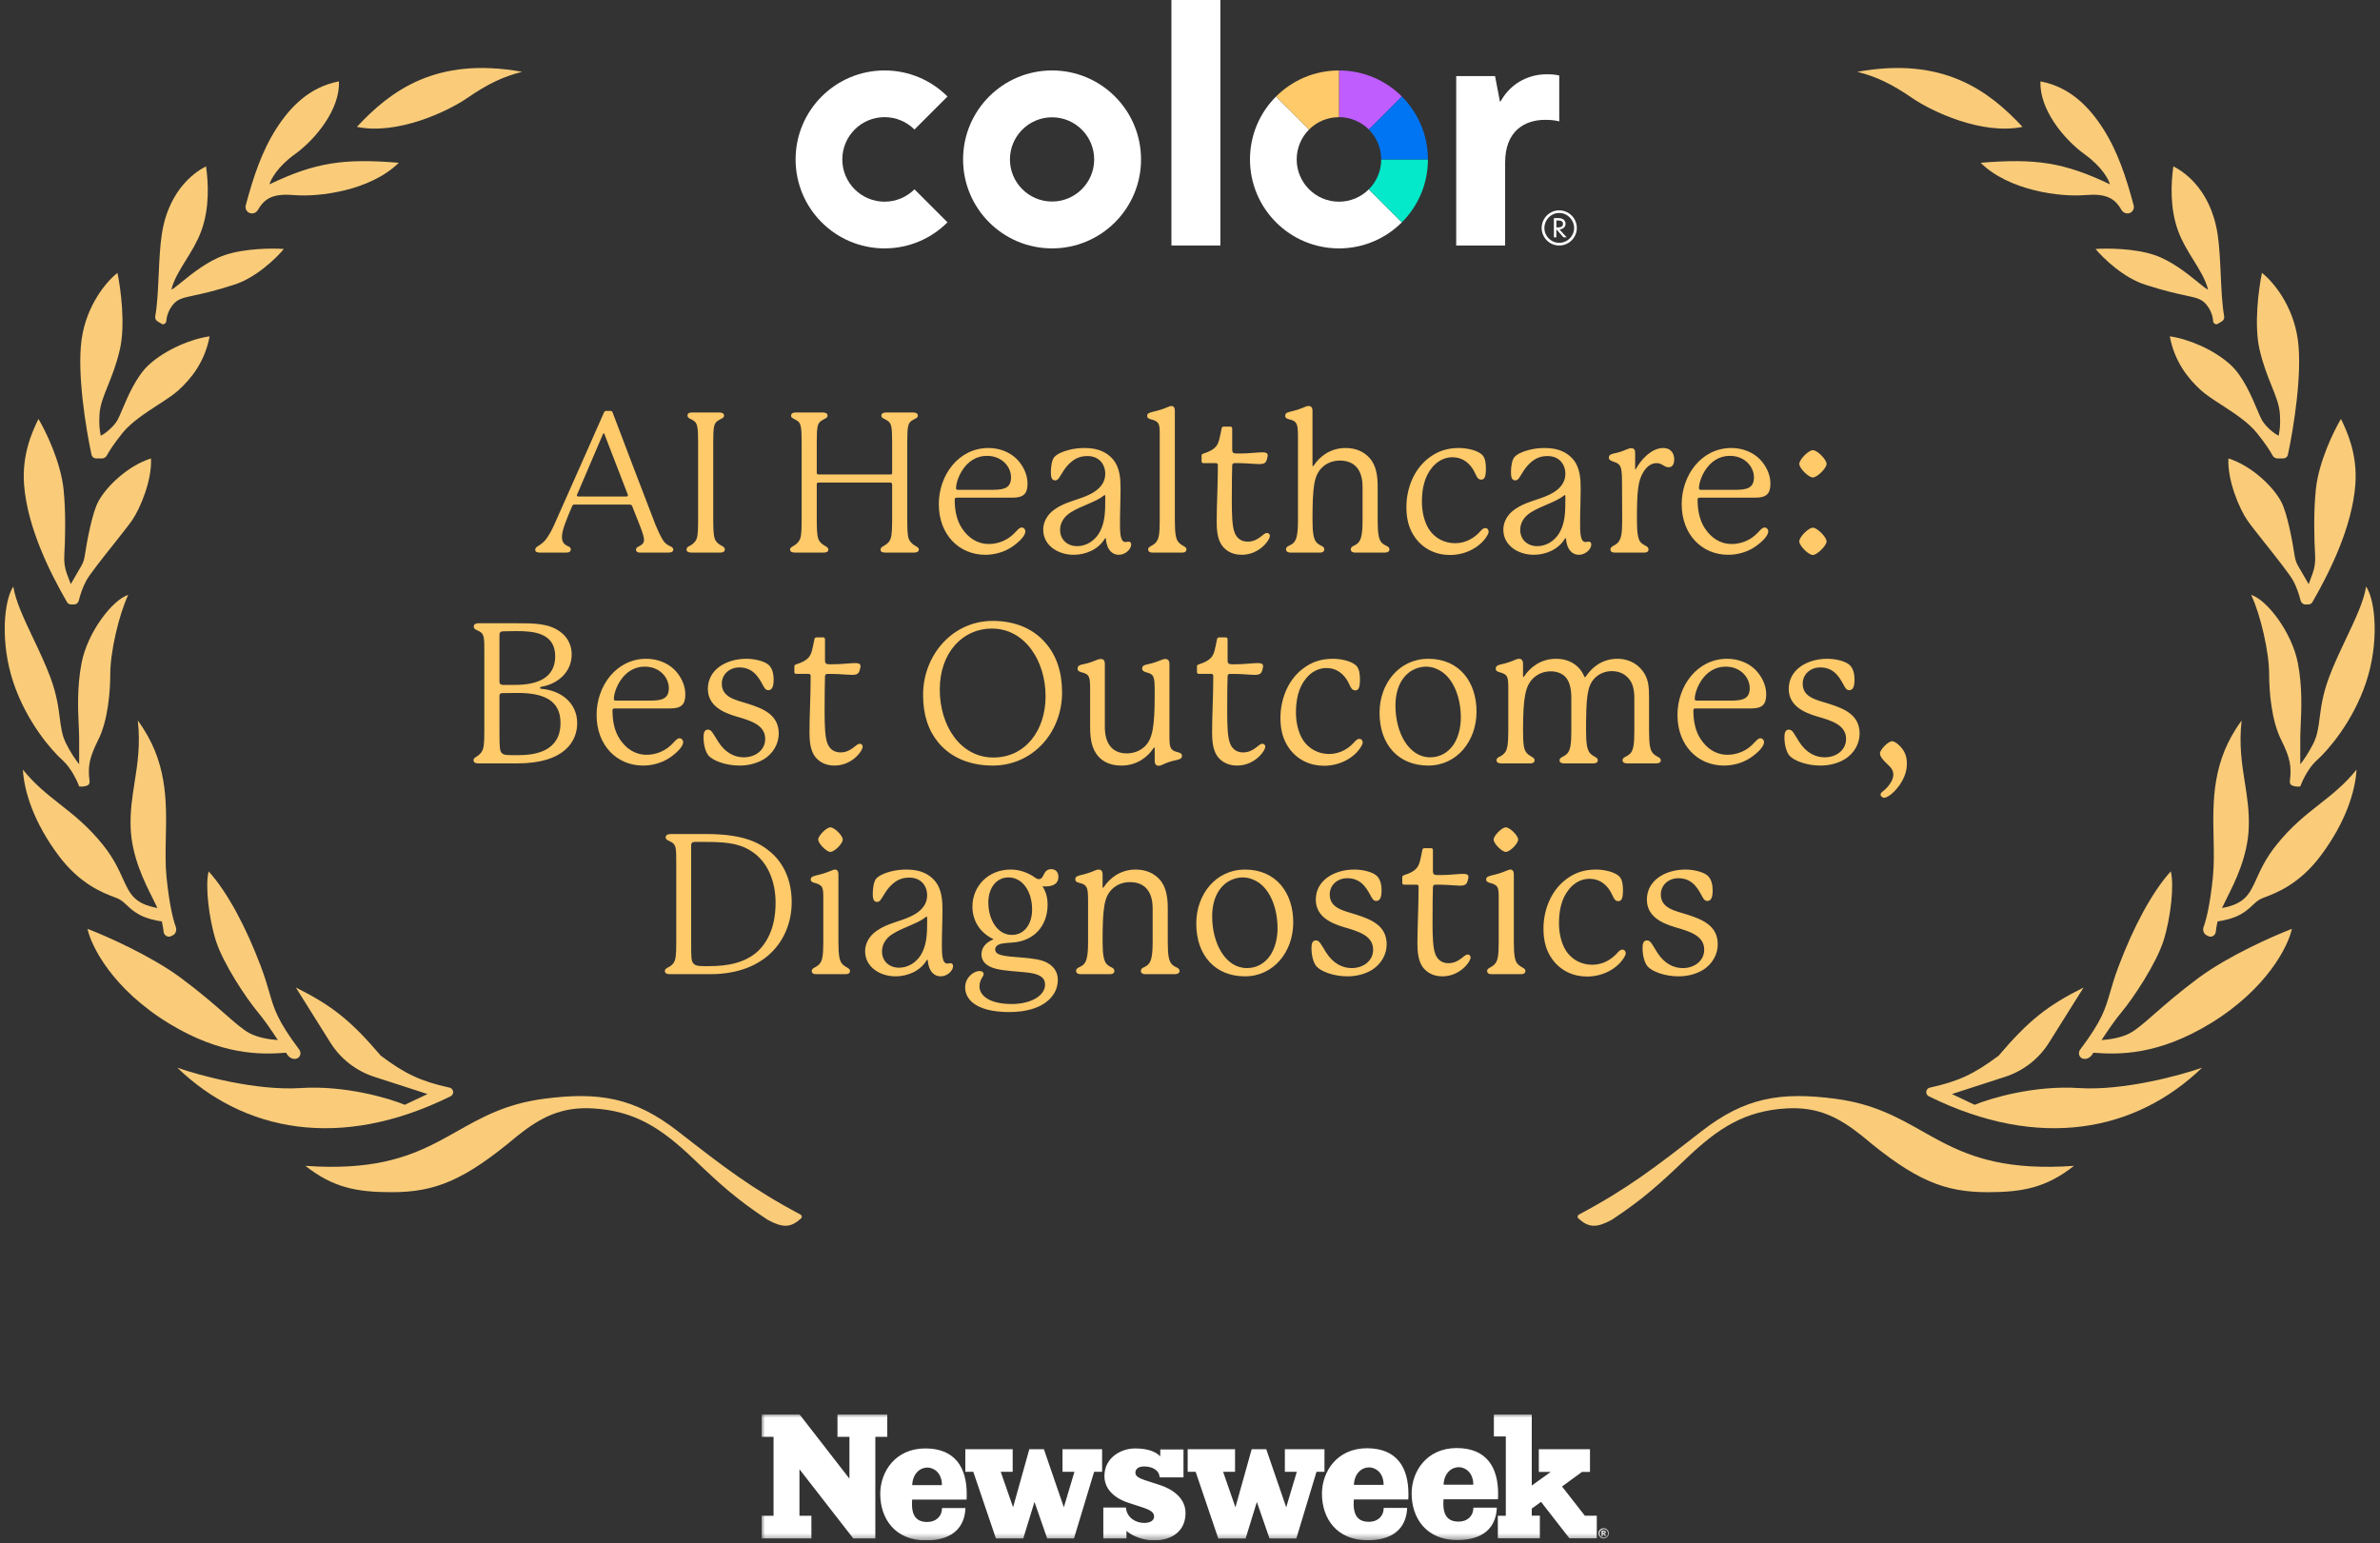 <svg width="350" height="227" viewBox="0 0 350 227" fill="none" xmlns="http://www.w3.org/2000/svg">
<rect x="0" y="0" width="350" height="227" fill="#333333" stroke="none"/>
<path d="M297.43 18.66C292.501 13.378 285.811 8.273 273.136 10.562C275.952 11.266 278.243 12.379 281.234 14.435C284.051 16.371 291.445 19.892 297.43 18.66Z" fill="#FACC79"/>
<path d="M306.585 22.709C303.416 20.42 299.895 16.019 300.071 11.97C304.38 12.783 307.204 15.701 309.226 18.836C311.442 22.271 312.688 26.134 313.774 30.207C313.894 30.655 313.669 31.121 313.246 31.309C312.774 31.519 312.228 31.306 311.971 30.858C310.957 29.095 309.663 28.438 306.585 28.695C303.064 28.988 295.485 28.089 291.269 23.941C299.358 23.274 303.55 23.883 310.282 27.11C310.106 26.406 309.12 24.54 306.585 22.709Z" fill="#FACC79"/>
<path d="M326.125 47.639L326.747 47.265C327.007 47.109 327.137 46.806 327.083 46.508C326.78 44.837 326.68 42.648 326.579 40.422C326.484 38.352 326.388 36.251 326.126 34.504C325.07 27.462 320.669 24.998 319.612 24.47C319.26 26.934 319.084 30.631 320.317 33.976C320.9 35.559 321.759 36.945 322.577 38.265C323.488 39.733 324.347 41.119 324.718 42.603C324.444 42.493 323.93 42.075 323.241 41.515C321.719 40.278 319.34 38.346 316.796 37.497C313.838 36.511 309.812 36.5 308.169 36.617C309.284 37.967 312.324 40.913 315.563 41.898C318.322 42.793 320.133 43.182 321.398 43.455C323.121 43.825 323.831 43.978 324.542 44.891C325.192 45.727 325.425 46.585 325.462 47.245C325.485 47.553 325.86 47.798 326.125 47.639Z" fill="#FACC79"/>
<path d="M337.922 49.997C338.593 54.962 337.292 62.986 336.457 66.879C336.388 67.201 336.103 67.425 335.774 67.425H334.908C334.605 67.425 334.33 67.234 334.188 66.966C333.867 66.366 333.182 65.286 331.936 63.728C330.64 62.109 328.55 60.754 326.68 59.542C325.501 58.779 324.41 58.072 323.662 57.391C321.725 55.63 319.788 53.166 319.084 49.468C321.725 49.821 325.598 51.405 328.063 53.694C329.888 55.389 331.134 58.339 331.944 60.256C332.227 60.928 332.457 61.472 332.64 61.792C333.203 62.778 334.518 63.846 335.105 64.081C335.105 64.009 335.123 63.91 335.15 63.771C335.232 63.336 335.387 62.508 335.281 60.912C335.19 59.552 334.68 58.286 334.061 56.753C333.479 55.308 332.8 53.626 332.288 51.405C331.443 47.743 332.171 42.368 332.64 40.138C334.107 41.253 337.217 44.786 337.922 49.997Z" fill="#FACC79"/>
<path d="M344.259 61.616C345.081 63.318 346.724 66.721 346.372 71.299C345.884 77.636 342.513 84.307 340.061 88.555C339.935 88.771 339.704 88.903 339.454 88.903H339.037C338.697 88.903 338.406 88.66 338.324 88.33C338.131 87.545 337.762 86.362 337.217 85.382C336.687 84.428 334.815 82.068 333.141 79.958C332.036 78.564 331.017 77.28 330.527 76.58C329.295 74.82 327.535 70.594 327.711 67.425C331.056 68.482 334.225 71.475 335.457 73.763C336.34 75.404 337.101 79.428 337.461 81.809C337.536 82.309 337.7 82.791 337.953 83.229L339.506 85.911L340.075 84.392C340.396 83.538 340.513 82.623 340.459 81.712C340.316 79.331 340.221 75.306 340.562 72.003C340.985 67.918 343.203 63.376 344.259 61.616Z" fill="#FACC79"/>
<path d="M340.738 111.79C339.471 112.917 338.567 114.841 338.274 115.663C338.04 115.71 337.532 115.727 337.05 115.519C336.814 115.417 336.713 115.152 336.745 114.897C337.017 112.699 336.784 111.452 335.457 108.797C334.048 105.98 333.696 101.761 333.696 99.114C333.696 95.945 332.464 90.488 331.056 87.495C333.344 88.199 337.041 92.953 337.922 97.53C338.594 101.027 338.445 104.318 338.336 106.697C338.303 107.432 338.274 108.081 338.274 108.621V112.414C338.791 111.762 339.52 110.705 340.21 109.325C340.791 108.162 340.942 107 341.123 105.597C341.327 104.026 341.569 102.154 342.499 99.642C343.197 97.758 344.116 95.819 345.004 93.944L345.004 93.944L345.005 93.943L345.005 93.943C346.357 91.089 347.638 88.388 347.956 86.263C349.365 88.375 349.893 94.537 347.956 100.347C346.02 106.156 342.323 110.381 340.738 111.79Z" fill="#FACC79"/>
<path d="M325.849 137.061C325.902 136.604 325.986 136.073 326.113 135.519C326.938 135.411 328.375 135.109 329.471 134.5C330.317 134.03 330.812 133.56 331.25 133.143C331.633 132.78 331.972 132.458 332.464 132.212C332.632 132.128 332.875 132.035 333.18 131.919C334.797 131.302 338.156 130.021 341.266 125.874C344.963 120.944 346.372 116.367 346.548 113.198C344.773 115.396 342.958 116.822 341.082 118.296C339.051 119.892 336.949 121.543 334.753 124.289C333.215 126.212 332.47 127.854 331.856 129.208C330.828 131.476 330.166 132.934 326.763 133.545C326.942 133.148 327.179 132.678 327.447 132.145C328.672 129.714 330.565 125.955 330.704 121.649C330.781 119.257 330.452 117.17 330.118 115.047C329.689 112.324 329.252 109.541 329.647 105.98C325.284 111.883 325.411 117.786 325.528 123.212C325.571 125.23 325.613 127.182 325.422 129.043C325.017 132.988 324.467 135.232 324.059 136.335C323.9 136.765 324.058 137.339 324.468 137.544L324.755 137.688C325.223 137.922 325.79 137.581 325.849 137.061Z" fill="#FACC79"/>
<path d="M309.05 152.968C310.037 151.47 311.135 149.885 311.934 148.936C313.713 146.824 317.092 141.718 318.16 138.373C319.227 135.028 319.761 130.099 319.227 128.162C316.381 131.331 313.713 136.437 311.578 142.07C310.974 143.665 310.626 144.865 310.321 145.917C309.59 148.442 309.104 150.118 305.911 154.365C305.585 154.798 305.713 155.468 306.216 155.668C306.793 155.898 307.379 155.573 307.71 155.048C307.755 154.976 307.802 154.903 307.849 154.828C311.606 155.141 317.41 155.194 325.07 150.521C333.379 145.45 336.513 139.136 337.041 136.613C334.283 137.669 327.675 140.591 323.309 143.831C320.492 145.921 318.425 147.73 316.818 149.136C315.313 150.454 314.211 151.418 313.275 151.929C311.967 152.642 310.149 152.904 309.05 152.968Z" fill="#FACC79"/>
<path d="M323.838 157.034C314.11 166.415 299.925 169.282 283.652 161.238C283.297 161.063 283.167 160.62 283.37 160.281C283.467 160.119 283.628 160.005 283.812 159.964C288.041 159.027 290.295 157.971 293.909 155.274C298.319 150.094 301.064 147.918 306.409 145.239L301.328 153.344C299.834 155.728 297.547 157.509 294.87 158.375L287.043 160.908L290.388 162.492C292.794 161.494 299.226 159.605 305.705 160.027C312.183 160.45 320.493 158.208 323.838 157.034Z" fill="#FACC79"/>
<path d="M232.187 178.64C239.417 174.791 243.455 171.649 250.031 166.534L250.249 166.365C256.587 161.436 261.849 160.534 269.967 161.612C275.548 162.352 279.094 164.353 282.672 166.371C283.644 166.919 284.617 167.469 285.635 167.994C290.091 170.298 295.388 172.151 305 171.47C300.938 174.666 297.481 175.344 292.325 175.344C285.987 175.344 281.678 173.671 273.84 167.069C270.373 164.303 267.337 162.758 262.749 163.02C256.587 163.372 252.671 165.908 247.96 170.414C243.911 174.287 241.545 176.414 237.045 179.393C234.794 180.616 233.641 180.595 232.108 179.195C231.933 179.035 231.978 178.752 232.187 178.64Z" fill="#FACC79"/>
<path d="M52.483 18.66C57.413 13.378 64.103 8.273 76.778 10.562C73.961 11.266 71.671 12.379 68.68 14.435C65.863 16.371 58.469 19.892 52.483 18.66Z" fill="#FACC79"/>
<path d="M43.329 22.709C46.498 20.42 50.019 16.019 49.843 11.97C45.534 12.783 42.71 15.701 40.688 18.836C38.472 22.271 37.226 26.134 36.139 30.207C36.02 30.655 36.245 31.121 36.668 31.309C37.14 31.519 37.686 31.306 37.943 30.858C38.956 29.095 40.25 28.438 43.329 28.695C46.85 28.988 54.429 28.089 58.645 23.941C50.555 23.274 46.364 23.883 39.632 27.11C39.808 26.406 40.794 24.54 43.329 22.709Z" fill="#FACC79"/>
<path d="M23.789 47.639L23.166 47.265C22.906 47.109 22.777 46.806 22.831 46.508C23.134 44.837 23.233 42.648 23.335 40.422C23.43 38.352 23.526 36.25 23.788 34.504C24.844 27.462 29.245 24.998 30.301 24.47C30.653 26.934 30.829 30.631 29.597 33.976C29.014 35.559 28.154 36.945 27.336 38.265C26.426 39.733 25.567 41.119 25.196 42.603C25.47 42.493 25.984 42.075 26.673 41.515C28.195 40.278 30.573 38.346 33.118 37.497C36.076 36.511 40.101 36.5 41.744 36.617C40.63 37.967 37.59 40.913 34.35 41.898C31.592 42.793 29.781 43.182 28.515 43.455C26.793 43.825 26.082 43.978 25.372 44.891C24.728 45.719 24.5 46.592 24.451 47.245C24.429 47.553 24.054 47.798 23.789 47.639Z" fill="#FACC79"/>
<path d="M11.992 49.997C11.321 54.962 12.622 62.986 13.457 66.879C13.525 67.201 13.81 67.425 14.14 67.425H15.006C15.309 67.425 15.583 67.234 15.726 66.966C16.047 66.366 16.732 65.286 17.978 63.728C19.273 62.109 21.364 60.754 23.233 59.542C24.412 58.779 25.503 58.072 26.252 57.391C28.189 55.63 30.125 53.166 30.829 49.468C28.189 49.821 24.316 51.405 21.851 53.694C20.026 55.389 18.779 58.339 17.97 60.256C17.686 60.928 17.456 61.472 17.274 61.792C16.71 62.778 15.396 63.846 14.809 64.081C14.809 64.009 14.79 63.91 14.764 63.771C14.682 63.336 14.527 62.508 14.633 60.912C14.723 59.552 15.234 58.286 15.852 56.753C16.435 55.308 17.113 53.626 17.626 51.405C18.471 47.743 17.743 42.368 17.274 40.138C15.807 41.253 12.696 44.786 11.992 49.997Z" fill="#FACC79"/>
<path d="M5.654 61.616C4.833 63.318 3.19 66.721 3.542 71.299C4.029 77.636 7.401 84.307 9.853 88.555C9.978 88.771 10.21 88.903 10.46 88.903H10.876C11.217 88.903 11.508 88.66 11.589 88.33C11.783 87.545 12.152 86.362 12.696 85.382C13.227 84.428 15.098 82.068 16.772 79.958C17.877 78.564 18.896 77.28 19.386 76.58C20.619 74.82 22.379 70.594 22.203 67.425C18.858 68.482 15.689 71.475 14.457 73.763C13.574 75.404 12.813 79.428 12.453 81.809C12.377 82.309 12.214 82.791 11.96 83.229L10.408 85.911L9.838 84.392C9.518 83.538 9.401 82.623 9.455 81.712C9.597 79.331 9.693 75.306 9.351 72.003C8.929 67.918 6.711 63.376 5.654 61.616Z" fill="#FACC79"/>
<path d="M9.175 111.79C10.443 112.917 11.347 114.841 11.64 115.663C11.874 115.71 12.382 115.727 12.864 115.519C13.1 115.417 13.201 115.152 13.169 114.897C12.897 112.699 13.13 111.452 14.457 108.797C15.865 105.98 16.217 101.761 16.217 99.114C16.217 95.945 17.45 90.488 18.858 87.495C16.569 88.199 12.872 92.953 11.992 97.53C11.32 101.027 11.469 104.318 11.577 106.697C11.611 107.432 11.64 108.081 11.64 108.621V112.414C11.123 111.762 10.393 110.705 9.704 109.325C9.122 108.162 8.972 107 8.79 105.597C8.587 104.026 8.345 102.154 7.415 99.642C6.717 97.758 5.798 95.819 4.91 93.944L4.909 93.943C3.557 91.09 2.276 88.388 1.957 86.263C0.549 88.375 0.021 94.537 1.957 100.347C3.894 106.156 7.591 110.381 9.175 111.79Z" fill="#FACC79"/>
<path d="M24.064 137.061C24.012 136.604 23.928 136.073 23.801 135.519C22.976 135.411 21.538 135.109 20.442 134.5C19.596 134.03 19.102 133.56 18.663 133.143C18.281 132.78 17.942 132.458 17.45 132.212C17.282 132.128 17.039 132.035 16.734 131.919C15.117 131.302 11.757 130.021 8.647 125.874C4.95 120.944 3.542 116.367 3.366 113.198C5.141 115.396 6.956 116.822 8.831 118.296C10.863 119.892 12.964 121.543 15.161 124.289C16.699 126.212 17.444 127.854 18.058 129.209C19.086 131.476 19.748 132.934 23.15 133.545C22.971 133.148 22.735 132.678 22.467 132.145C21.242 129.714 19.349 125.955 19.21 121.649C19.133 119.257 19.462 117.17 19.796 115.047C20.224 112.324 20.662 109.541 20.267 105.98C24.63 111.883 24.503 117.786 24.386 123.212C24.343 125.23 24.301 127.182 24.492 129.043C24.896 132.988 25.446 135.232 25.855 136.335C26.014 136.765 25.855 137.339 25.445 137.544L25.159 137.688C24.691 137.922 24.124 137.581 24.064 137.061Z" fill="#FACC79"/>
<path d="M40.864 152.968C39.876 151.47 38.779 149.885 37.98 148.936C36.201 146.824 32.821 141.718 31.754 138.373C30.687 135.028 30.153 130.099 30.687 128.162C33.533 131.331 36.201 136.437 38.336 142.07C38.94 143.665 39.287 144.865 39.592 145.917C40.324 148.442 40.81 150.118 44.003 154.365C44.328 154.798 44.2 155.468 43.697 155.668C43.121 155.898 42.534 155.573 42.204 155.048C42.175 155.003 42.147 154.958 42.118 154.912L42.065 154.828C38.308 155.141 32.503 155.194 24.844 150.521C16.534 145.45 13.401 139.136 12.872 136.613C15.63 137.669 22.238 140.591 26.604 143.831C29.422 145.921 31.488 147.73 33.095 149.136C34.601 150.454 35.702 151.418 36.639 151.929C37.947 152.642 39.764 152.904 40.864 152.968Z" fill="#FACC79"/>
<path d="M26.076 157.034C35.804 166.415 49.989 169.282 66.262 161.238C66.616 161.063 66.747 160.62 66.543 160.281C66.446 160.119 66.285 160.005 66.101 159.964C61.873 159.027 59.618 157.971 56.004 155.274C51.595 150.094 48.85 147.918 43.505 145.239L48.585 153.344C50.08 155.728 52.366 157.509 55.044 158.375L62.87 160.908L59.525 162.492C57.119 161.494 50.688 159.605 44.209 160.027C37.73 160.45 29.421 158.208 26.076 157.034Z" fill="#FACC79"/>
<path d="M117.726 178.64C110.497 174.791 106.458 171.649 99.882 166.534L99.665 166.365C93.327 161.436 88.064 160.534 79.947 161.612C74.365 162.352 70.82 164.353 67.241 166.371C66.27 166.919 65.296 167.469 64.279 167.994C59.822 170.298 54.526 172.151 44.913 171.47C48.976 174.666 52.432 175.344 57.589 175.344C63.927 175.344 68.236 173.671 76.074 167.069C79.54 164.303 82.576 162.758 87.165 163.02C93.327 163.372 97.243 165.908 101.953 170.414C106.002 174.287 108.368 176.414 112.868 179.393C115.119 180.616 116.272 180.595 117.805 179.195C117.98 179.035 117.936 178.752 117.726 178.64Z" fill="#FACC79"/>
<path d="M196.906 29.663C193.473 29.663 190.69 26.88 190.69 23.447C190.69 21.732 191.386 20.177 192.51 19.05L187.654 14.194C185.285 16.563 183.821 19.833 183.821 23.447C183.821 30.674 189.679 36.533 196.906 36.533C200.52 36.533 203.79 35.068 206.158 32.699L201.303 27.843C200.179 28.967 198.624 29.663 196.906 29.663Z" fill="white"/>
<path d="M209.989 23.447H203.123C203.123 25.162 202.427 26.717 201.303 27.843L206.159 32.699C208.527 30.331 209.992 27.06 209.992 23.447H209.989Z" fill="#03E9CA"/>
<path d="M201.301 19.05L206.157 14.194C203.788 11.825 200.518 10.361 196.905 10.361V17.227C198.62 17.227 200.175 17.923 201.301 19.047V19.05Z" fill="#BF5DFF"/>
<path d="M203.121 23.447H209.988C209.988 19.833 208.523 16.563 206.154 14.194L201.299 19.05C202.423 20.174 203.118 21.729 203.118 23.447H203.121Z" fill="#0075F4"/>
<path d="M196.905 17.23V10.364C193.291 10.364 190.021 11.828 187.653 14.197L192.508 19.053C193.632 17.929 195.187 17.233 196.905 17.233V17.23Z" fill="#FFCA6A"/>
<path d="M154.715 10.361C147.488 10.361 141.629 16.219 141.629 23.447C141.629 30.674 147.488 36.532 154.715 36.532C161.942 36.532 167.8 30.674 167.8 23.447C167.8 16.219 161.942 10.361 154.715 10.361ZM154.715 29.64C151.295 29.64 148.521 26.866 148.521 23.447C148.521 20.027 151.295 17.253 154.715 17.253C158.134 17.253 160.908 20.027 160.908 23.447C160.908 26.866 158.134 29.64 154.715 29.64Z" fill="white"/>
<path d="M172.269 0H179.465V36.108H172.269V0Z" fill="white"/>
<path d="M214.148 11.195H219.86L220.578 14.927H220.669C222.333 11.914 225.211 10.925 227.414 10.925C228.177 10.925 228.763 10.97 229.301 11.105V17.851C228.628 17.671 227.907 17.626 227.234 17.626C224.22 17.626 221.342 19.245 221.342 23.921V36.108H214.148V11.195Z" fill="white"/>
<path d="M139.337 32.699L134.482 27.843C133.358 28.967 131.803 29.663 130.085 29.663C126.652 29.663 123.869 26.88 123.869 23.447C123.869 21.731 124.565 20.177 125.689 19.05C126.813 17.926 128.367 17.23 130.085 17.23C131.803 17.23 133.355 17.926 134.482 19.05L139.337 14.194C136.969 11.825 133.699 10.361 130.085 10.361C126.472 10.361 123.202 11.825 120.833 14.194C118.465 16.56 117 19.833 117 23.447C117 30.674 122.858 36.532 130.085 36.532C133.699 36.532 136.969 35.068 139.337 32.699Z" fill="white"/>
<path d="M229.294 30.939C230.74 30.939 231.886 32.12 231.886 33.528C231.886 34.929 230.74 36.109 229.294 36.109C227.849 36.109 226.716 34.929 226.716 33.528C226.716 32.12 227.849 30.939 229.294 30.939ZM229.294 35.713C230.52 35.713 231.486 34.714 231.486 33.528C231.486 32.341 230.52 31.322 229.294 31.322C228.069 31.322 227.116 32.341 227.116 33.528C227.116 34.714 228.069 35.713 229.294 35.713ZM230.227 32.924C230.227 33.44 229.774 33.715 229.341 33.749L230.387 34.902H229.914L228.921 33.769H228.875V34.902H228.515V32.079H229.194C229.887 32.079 230.227 32.455 230.227 32.924ZM228.875 33.454H229.121C229.587 33.454 229.854 33.273 229.854 32.924C229.854 32.569 229.574 32.421 229.108 32.421H228.875V33.454Z" fill="white"/>
<path d="M85.066 73.022H92.111C92.284 73.022 92.342 72.936 92.342 72.849C92.342 72.82 92.342 72.791 92.284 72.647L88.906 63.9C88.848 63.755 88.848 63.726 88.791 63.726C88.733 63.726 88.704 63.755 88.646 63.9L84.893 72.676C84.864 72.734 84.835 72.791 84.835 72.849C84.835 72.965 84.922 73.022 85.066 73.022ZM98.606 80.356C98.837 80.471 99.011 80.586 99.011 80.846C99.011 81.106 98.78 81.279 98.26 81.279H94.16C93.698 81.279 93.525 81.077 93.525 80.846C93.525 80.586 93.727 80.471 93.958 80.356C94.362 80.153 94.709 79.922 94.709 79.403C94.709 79.027 94.536 78.392 94.016 77.093L92.977 74.466C92.919 74.293 92.804 74.206 92.515 74.206H84.489C84.287 74.206 84.2 74.293 84.143 74.437C83.248 76.516 82.641 78.017 82.641 78.97C82.641 79.663 82.872 80.038 83.565 80.356C83.825 80.471 83.941 80.586 83.941 80.817C83.941 81.135 83.681 81.279 83.219 81.279H79.495C78.946 81.279 78.715 81.164 78.715 80.875C78.715 80.529 78.975 80.413 79.292 80.211C79.812 79.865 80.13 79.576 80.476 79.056C80.851 78.508 81.198 77.873 81.515 77.151C82.237 75.534 88.675 61.041 88.82 60.666C88.877 60.522 88.993 60.435 89.137 60.435H89.743C89.945 60.435 90.032 60.493 90.09 60.666C90.205 61.013 96.095 76.458 96.383 77.151C96.99 78.566 97.336 79.316 97.798 79.836C98.087 80.124 98.433 80.269 98.606 80.356ZM106.128 80.269C106.359 80.384 106.59 80.529 106.59 80.817C106.59 81.164 106.273 81.279 105.782 81.279H101.769C101.278 81.279 100.96 81.164 100.96 80.817C100.96 80.529 101.163 80.413 101.451 80.269C101.798 80.096 102.086 79.836 102.288 79.547C102.548 79.143 102.664 78.652 102.664 76.631V65.025C102.664 62.716 102.548 62.225 101.971 61.85C101.509 61.561 101.105 61.503 101.105 61.128C101.105 60.782 101.365 60.666 101.827 60.666H105.724C106.157 60.666 106.475 60.782 106.475 61.128C106.475 61.503 106.042 61.561 105.608 61.85C105.002 62.225 104.887 62.716 104.887 65.025V76.631C104.887 78.652 105.031 79.143 105.262 79.547C105.464 79.836 105.695 80.038 106.128 80.269ZM134.633 80.298C134.864 80.442 135.123 80.558 135.123 80.817C135.123 81.164 134.806 81.279 134.315 81.279H130.302C129.811 81.279 129.494 81.193 129.494 80.846C129.494 80.558 129.696 80.442 129.956 80.298C130.302 80.096 130.649 79.836 130.822 79.547C131.053 79.143 131.197 78.652 131.197 76.631C131.197 71.463 131.197 71.261 131.197 71.261C131.197 71.088 131.111 70.973 130.88 70.973H120.4C120.169 70.973 120.111 71.059 120.111 71.233C120.111 71.233 120.111 71.435 120.111 76.631C120.111 78.652 120.255 79.143 120.486 79.547C120.66 79.836 120.977 80.096 121.353 80.298C121.555 80.413 121.814 80.558 121.814 80.846C121.814 81.193 121.497 81.279 121.006 81.279H116.993C116.502 81.279 116.185 81.164 116.185 80.817C116.185 80.558 116.445 80.442 116.676 80.298C117.051 80.096 117.311 79.836 117.513 79.547C117.773 79.143 117.888 78.652 117.888 76.631V64.997C117.888 62.716 117.773 62.225 117.195 61.85C116.762 61.561 116.329 61.503 116.329 61.128C116.358 60.782 116.618 60.666 117.051 60.666H120.948C121.41 60.666 121.699 60.782 121.699 61.128C121.699 61.503 121.266 61.561 120.833 61.85C120.227 62.225 120.111 62.716 120.111 64.997C120.111 69.298 120.111 69.5 120.111 69.5C120.111 69.731 120.198 69.789 120.458 69.789H130.937C131.139 69.789 131.197 69.731 131.197 69.529C131.197 69.529 131.197 69.356 131.197 64.997C131.197 62.716 131.082 62.225 130.475 61.85C130.042 61.561 129.609 61.503 129.609 61.128C129.638 60.782 129.927 60.666 130.36 60.666H134.257C134.69 60.666 134.95 60.782 134.979 61.128C134.979 61.503 134.546 61.561 134.113 61.85C133.536 62.225 133.42 62.716 133.42 64.997V76.631C133.42 78.652 133.536 79.143 133.795 79.547C133.998 79.836 134.257 80.096 134.633 80.298ZM140.599 71.781C140.599 71.983 140.686 72.041 140.859 72.041C140.859 72.041 140.888 72.041 146.027 72.041C147.788 72.041 148.683 71.695 148.683 70.193C148.683 68.75 147.441 67.046 145.132 67.046C141.927 67.046 140.599 70.54 140.599 71.781ZM150.242 77.584C150.559 77.584 150.79 77.844 150.79 78.161C150.79 78.768 149.924 79.692 148.769 80.471C147.672 81.193 146.287 81.597 144.901 81.597C141.032 81.597 138.059 78.623 138.059 74.148C138.059 69.904 140.946 65.892 145.363 65.892C147.008 65.892 148.481 66.498 149.491 67.48C150.415 68.403 151.108 69.731 151.108 71.117C151.108 72.589 150.559 73.196 148.885 73.196C140.83 73.196 140.715 73.196 140.715 73.196C140.513 73.196 140.397 73.254 140.397 73.484C140.397 74.957 140.657 76.545 141.523 77.786C142.389 79.056 143.66 80.009 145.421 80.009C146.489 80.009 147.441 79.663 148.077 79.287C149.347 78.537 149.693 77.584 150.242 77.584ZM162.538 73.369V72.936C162.538 72.878 162.509 72.82 162.451 72.82C162.422 72.82 162.393 72.82 162.335 72.878C161.181 73.831 159.015 74.379 157.456 75.361C156.359 76.054 155.897 77.007 155.897 77.93C155.897 79.403 156.994 80.327 158.409 80.327C159.651 80.327 161.065 79.634 161.845 78.017C162.509 76.631 162.538 75.188 162.538 73.369ZM165.944 79.663C166.319 79.663 166.348 79.98 166.348 80.096C166.348 80.76 165.511 81.597 164.53 81.597C163.663 81.597 162.797 81.019 162.624 79.258C162.624 79.201 162.624 79.143 162.566 79.143C162.538 79.143 162.509 79.172 162.451 79.258C161.498 80.817 159.679 81.597 157.889 81.597C155.609 81.597 153.415 80.24 153.415 77.901C153.415 76.776 153.992 75.678 155.118 74.899C156.677 73.802 158.438 73.571 160.112 72.791C161.845 71.983 162.538 70.886 162.538 69.703C162.538 68.288 161.643 67.075 159.91 67.075C158.958 67.075 158.236 67.364 157.601 67.884C156.561 68.721 156.128 69.76 155.782 70.222C155.638 70.453 155.464 70.655 155.176 70.655C154.541 70.655 154.541 69.904 154.541 69.385C154.541 68.663 154.685 67.71 155.002 67.277C155.407 66.787 156.244 66.411 157.168 66.18C157.889 65.978 158.756 65.892 159.535 65.892C161.585 65.892 162.797 66.585 163.606 67.48C164.732 68.75 164.789 70.482 164.789 71.954C164.789 73.513 164.703 75.217 164.703 76.92C164.703 78.219 164.703 79.72 165.511 79.72C165.627 79.72 165.829 79.663 165.944 79.663ZM174.042 80.298C174.389 80.5 174.475 80.615 174.475 80.788C174.475 81.164 174.187 81.279 173.811 81.279H169.51C169.135 81.279 168.846 81.164 168.846 80.788C168.846 80.615 168.961 80.471 169.279 80.298C169.539 80.153 169.914 79.951 170.116 79.605C170.405 79.172 170.549 78.537 170.549 76.516V63.755C170.549 62.947 170.52 62.485 170.26 62.167C170.058 61.936 169.712 61.792 169.365 61.706C168.904 61.59 168.701 61.446 168.701 61.186C168.701 60.926 168.788 60.753 169.481 60.58C170.463 60.349 170.924 60.204 171.762 59.858C171.964 59.771 172.108 59.714 172.252 59.714C172.628 59.714 172.772 60.002 172.772 60.406V76.516C172.772 78.537 172.945 79.201 173.205 79.605C173.436 79.951 173.783 80.153 174.042 80.298ZM186.286 78.392C186.662 78.392 186.748 78.681 186.748 78.796C186.748 78.999 186.633 79.23 186.517 79.432C185.911 80.413 184.554 81.597 182.562 81.597C181.003 81.597 180.022 80.788 179.56 80.009C179.04 79.114 178.925 77.959 178.925 76.689C178.925 74.264 179.098 71.521 179.098 68.432C179.098 68.23 179.011 68.115 178.809 68.115C178.116 68.115 177.019 68.115 177.019 68.115C176.788 68.115 176.702 68.028 176.702 67.826V67.018C176.702 66.873 176.759 66.787 176.933 66.729C177.914 66.411 178.463 66.094 178.809 65.689C179.271 65.141 179.358 64.419 179.646 63.033C179.675 62.86 179.762 62.745 179.964 62.745H180.917C181.119 62.745 181.205 62.86 181.205 63.033C181.205 63.033 181.205 65.689 181.205 66.123C181.205 66.556 181.35 66.7 181.84 66.7C182.245 66.7 182.649 66.7 183.371 66.671C184.121 66.642 185.016 66.527 185.622 66.527C186.027 66.527 186.431 66.556 186.431 66.989C186.431 67.162 186.373 67.249 186.344 67.422C186.2 68.115 185.911 68.259 185.132 68.259C184.612 68.259 183.919 68.172 183.14 68.144C182.504 68.115 182.1 68.115 181.552 68.115C181.321 68.115 181.205 68.259 181.205 68.49C181.176 68.981 181.148 71.579 181.148 73.542C181.148 75.765 181.205 77.382 181.552 78.306C181.927 79.316 182.707 79.663 183.486 79.663C185.074 79.663 185.767 78.392 186.286 78.392ZM203.869 80.269C204.187 80.413 204.331 80.586 204.331 80.788C204.331 81.164 203.985 81.279 203.61 81.279H199.337C198.961 81.279 198.644 81.164 198.644 80.788C198.644 80.586 198.759 80.413 199.077 80.269C199.337 80.153 199.712 79.951 199.914 79.605C200.174 79.172 200.376 78.508 200.376 76.516V71.608C200.376 69.125 199.221 67.739 197.027 67.739C196.103 67.739 195.122 68.057 194.4 68.779C193.245 69.933 193.014 71.521 193.014 76.516C193.014 78.508 193.216 79.172 193.476 79.605C193.678 79.951 194.082 80.153 194.313 80.269C194.631 80.413 194.746 80.586 194.746 80.788C194.746 81.164 194.458 81.279 194.054 81.279H189.81C189.463 81.279 189.117 81.164 189.117 80.788C189.117 80.586 189.232 80.413 189.55 80.269C189.81 80.153 190.214 79.951 190.416 79.605C190.676 79.172 190.878 78.508 190.878 76.516V64.679C190.878 63.264 190.878 62.572 190.531 62.139C190.329 61.879 190.041 61.792 189.608 61.677C189.29 61.59 189.001 61.503 189.001 61.157C189.001 60.868 189.117 60.695 189.723 60.551C190.618 60.349 191.282 60.118 191.946 59.829C192.148 59.742 192.292 59.714 192.437 59.714C192.841 59.714 193.014 60.002 193.014 60.377V68.432C193.014 68.49 193.014 68.576 193.072 68.576C193.13 68.576 193.159 68.519 193.216 68.432C194.054 67.191 195.584 65.892 197.893 65.892C199.395 65.892 200.578 66.44 201.387 67.335C202.426 68.461 202.599 70.135 202.599 71.55V76.516C202.599 78.508 202.772 79.172 203.032 79.605C203.234 79.951 203.61 80.153 203.869 80.269ZM218.66 78.854C217.678 80.442 215.599 81.626 213.232 81.626C211.182 81.626 209.335 80.76 208.122 79.085C207.198 77.815 206.823 76.343 206.823 74.582C206.823 71.983 207.833 69.067 210.143 67.335C211.5 66.296 212.914 65.892 214.56 65.892C215.599 65.892 217.274 66.18 217.996 66.931C218.429 67.364 218.515 68.201 218.515 68.894C218.515 70.078 218.342 70.54 217.822 70.54C217.129 70.54 217.101 69.703 216.494 68.836C215.83 67.884 214.878 67.249 213.578 67.249C212.337 67.249 211.298 67.912 210.634 68.721C209.45 70.135 209.104 71.925 209.104 73.831C209.104 75.303 209.479 76.747 210.056 77.699C210.98 79.23 212.51 79.894 213.983 79.894C215.628 79.894 216.87 79.056 217.649 78.19C217.909 77.901 218.111 77.671 218.429 77.671C218.746 77.671 218.919 77.93 218.919 78.19C218.919 78.392 218.804 78.623 218.66 78.854ZM230.201 73.369V72.936C230.201 72.878 230.173 72.82 230.115 72.82C230.086 72.82 230.057 72.82 229.999 72.878C228.845 73.831 226.679 74.379 225.12 75.361C224.023 76.054 223.561 77.007 223.561 77.93C223.561 79.403 224.658 80.327 226.073 80.327C227.314 80.327 228.729 79.634 229.509 78.017C230.173 76.631 230.201 75.188 230.201 73.369ZM233.608 79.663C233.983 79.663 234.012 79.98 234.012 80.096C234.012 80.76 233.175 81.597 232.193 81.597C231.327 81.597 230.461 81.019 230.288 79.258C230.288 79.201 230.288 79.143 230.23 79.143C230.201 79.143 230.173 79.172 230.115 79.258C229.162 80.817 227.343 81.597 225.553 81.597C223.273 81.597 221.079 80.24 221.079 77.901C221.079 76.776 221.656 75.678 222.782 74.899C224.341 73.802 226.102 73.571 227.776 72.791C229.509 71.983 230.201 70.886 230.201 69.703C230.201 68.288 229.306 67.075 227.574 67.075C226.622 67.075 225.9 67.364 225.265 67.884C224.225 68.721 223.792 69.76 223.446 70.222C223.302 70.453 223.128 70.655 222.84 70.655C222.204 70.655 222.204 69.904 222.204 69.385C222.204 68.663 222.349 67.71 222.666 67.277C223.071 66.787 223.908 66.411 224.832 66.18C225.553 65.978 226.419 65.892 227.199 65.892C229.249 65.892 230.461 66.585 231.27 67.48C232.396 68.75 232.453 70.482 232.453 71.954C232.453 73.513 232.367 75.217 232.367 76.92C232.367 78.219 232.367 79.72 233.175 79.72C233.29 79.72 233.493 79.663 233.608 79.663ZM244.564 65.892C245.834 65.892 246.209 66.816 246.209 67.566C246.209 68.144 246.007 68.721 245.401 68.721C244.679 68.721 244.477 68.115 243.611 68.115C243.005 68.115 242.283 68.432 241.677 69.414C240.868 70.742 240.724 72.272 240.724 76.545C240.724 78.537 240.926 79.201 241.157 79.605C241.359 79.951 241.792 80.153 241.994 80.269C242.341 80.442 242.427 80.615 242.427 80.817C242.427 81.164 242.139 81.279 241.763 81.279H237.491C237.144 81.279 236.827 81.164 236.827 80.817C236.827 80.615 236.942 80.442 237.26 80.269C237.548 80.124 237.924 79.922 238.155 79.489C238.386 79.056 238.559 78.537 238.559 76.545C238.559 74.466 238.53 71.088 238.53 70.828C238.53 69.443 238.443 68.721 238.126 68.374C237.866 68.086 237.635 68.028 237.231 67.884C236.971 67.797 236.596 67.653 236.596 67.335C236.596 67.018 236.711 66.844 237.317 66.7C238.126 66.527 238.472 66.411 239.223 66.094C239.54 65.949 239.714 65.921 239.887 65.921C240.32 65.921 240.464 66.18 240.464 66.613C240.464 66.613 240.464 68.836 240.464 68.952C240.464 69.01 240.493 69.038 240.522 69.038C240.551 69.038 240.58 68.981 240.609 68.923C241.157 67.855 242.774 65.892 244.564 65.892ZM249.848 71.781C249.848 71.983 249.935 72.041 250.108 72.041C250.108 72.041 250.137 72.041 255.276 72.041C257.037 72.041 257.932 71.695 257.932 70.193C257.932 68.75 256.69 67.046 254.381 67.046C251.176 67.046 249.848 70.54 249.848 71.781ZM259.491 77.584C259.808 77.584 260.039 77.844 260.039 78.161C260.039 78.768 259.173 79.692 258.018 80.471C256.921 81.193 255.536 81.597 254.15 81.597C250.281 81.597 247.308 78.623 247.308 74.148C247.308 69.904 250.195 65.892 254.612 65.892C256.257 65.892 257.73 66.498 258.74 67.48C259.664 68.403 260.357 69.731 260.357 71.117C260.357 72.589 259.808 73.196 258.134 73.196C250.079 73.196 249.964 73.196 249.964 73.196C249.762 73.196 249.646 73.254 249.646 73.484C249.646 74.957 249.906 76.545 250.772 77.786C251.638 79.056 252.909 80.009 254.67 80.009C255.738 80.009 256.69 79.663 257.326 79.287C258.596 78.537 258.942 77.584 259.491 77.584ZM264.601 68.23C264.601 67.595 265.958 66.209 266.593 66.209C267.257 66.209 268.614 67.595 268.614 68.23C268.614 68.865 267.228 70.222 266.593 70.222C265.958 70.222 264.601 68.865 264.601 68.23ZM264.601 79.634C264.601 78.97 265.958 77.613 266.593 77.613C267.257 77.613 268.614 78.999 268.614 79.634C268.614 80.24 267.228 81.626 266.593 81.626C265.958 81.626 264.601 80.269 264.601 79.634ZM84.881 106.361C84.881 108.844 83.235 112.279 76.018 112.279H70.388C69.926 112.279 69.638 112.164 69.638 111.789C69.638 111.529 69.84 111.442 70.1 111.269C70.417 111.067 70.706 110.807 70.85 110.547C71.11 110.114 71.225 109.623 71.225 107.602V95.997C71.225 93.802 71.225 93.283 70.533 92.879C70.1 92.648 69.667 92.561 69.667 92.157C69.667 91.839 69.926 91.666 70.359 91.666H75.989C78.558 91.666 80.781 91.666 82.485 92.994C83.611 93.86 84.073 95.073 84.073 96.228C84.073 99.115 81.677 100.674 79.656 100.991C79.511 101.02 79.425 101.049 79.425 101.164C79.425 101.251 79.511 101.309 79.627 101.309C82.6 101.569 84.881 103.445 84.881 106.361ZM82.427 106.332C82.427 103.041 80.031 101.915 76.133 101.915C75.267 101.915 73.968 101.944 73.824 101.944C73.564 101.944 73.448 102.117 73.448 102.319C73.448 102.319 73.448 102.521 73.448 107.545C73.448 109.999 73.506 110.374 73.737 110.691C73.997 111.038 74.459 111.067 75.383 111.067H76.22C78.703 111.067 82.427 110.518 82.427 106.332ZM73.448 100.269C73.448 100.587 73.651 100.731 73.968 100.731H75.758C78.934 100.731 81.648 99.779 81.648 96.516C81.648 93.023 78.356 92.821 75.96 92.821C75.585 92.821 74.372 92.85 74.026 92.85C73.593 92.85 73.448 93.023 73.448 93.456C73.448 93.456 73.448 93.947 73.448 100.269ZM90.274 102.781C90.274 102.983 90.361 103.041 90.534 103.041C90.534 103.041 90.563 103.041 95.702 103.041C97.463 103.041 98.358 102.694 98.358 101.193C98.358 99.75 97.116 98.046 94.807 98.046C91.602 98.046 90.274 101.54 90.274 102.781ZM99.917 108.584C100.234 108.584 100.465 108.844 100.465 109.161C100.465 109.768 99.599 110.691 98.445 111.471C97.347 112.193 95.962 112.597 94.576 112.597C90.707 112.597 87.734 109.623 87.734 105.148C87.734 100.905 90.621 96.892 95.038 96.892C96.683 96.892 98.156 97.498 99.166 98.48C100.09 99.403 100.783 100.731 100.783 102.117C100.783 103.589 100.234 104.196 98.56 104.196C90.505 104.196 90.39 104.196 90.39 104.196C90.188 104.196 90.072 104.253 90.072 104.484C90.072 105.957 90.332 107.545 91.198 108.786C92.064 110.056 93.335 111.009 95.096 111.009C96.164 111.009 97.116 110.663 97.752 110.287C99.022 109.537 99.368 108.584 99.917 108.584ZM104.099 107.314C104.647 107.314 104.792 107.776 105.629 109.104C106.697 110.778 108.083 111.384 109.382 111.384C111.027 111.384 112.529 110.374 112.529 108.671C112.529 106.621 110.392 105.986 108.285 105.379C106.235 104.773 104.099 103.763 104.099 101.309C104.099 98.48 106.812 96.892 109.757 96.892C111.085 96.892 112.384 97.267 112.962 97.729C113.568 98.22 113.77 99.086 113.77 99.952C113.77 100.933 113.568 101.511 112.991 101.511C112.702 101.511 112.529 101.366 112.327 101.02C111.807 100.154 111.056 98.162 108.747 98.162C107.274 98.162 106.148 99.172 106.148 100.558C106.148 102.608 108.256 102.954 109.988 103.503C112.269 104.225 114.521 105.148 114.521 107.891C114.521 109.306 113.77 110.807 112.269 111.702C111.172 112.337 109.93 112.597 108.747 112.597C106.755 112.597 104.907 111.904 104.214 111.153C103.723 110.576 103.464 109.508 103.464 108.411C103.464 107.833 103.579 107.314 104.099 107.314ZM126.404 109.392C126.779 109.392 126.866 109.681 126.866 109.796C126.866 109.999 126.75 110.23 126.635 110.432C126.029 111.413 124.672 112.597 122.68 112.597C121.121 112.597 120.139 111.789 119.677 111.009C119.158 110.114 119.042 108.959 119.042 107.689C119.042 105.264 119.215 102.521 119.215 99.432C119.215 99.23 119.129 99.115 118.927 99.115C118.234 99.115 117.137 99.115 117.137 99.115C116.906 99.115 116.819 99.028 116.819 98.826V98.018C116.819 97.873 116.877 97.787 117.05 97.729C118.032 97.411 118.58 97.094 118.927 96.689C119.388 96.141 119.475 95.419 119.764 94.034C119.793 93.86 119.879 93.745 120.081 93.745H121.034C121.236 93.745 121.323 93.86 121.323 94.034C121.323 94.034 121.323 96.689 121.323 97.123C121.323 97.556 121.467 97.7 121.958 97.7C122.362 97.7 122.766 97.7 123.488 97.671C124.239 97.642 125.134 97.527 125.74 97.527C126.144 97.527 126.548 97.556 126.548 97.989C126.548 98.162 126.49 98.249 126.462 98.422C126.317 99.115 126.029 99.259 125.249 99.259C124.729 99.259 124.037 99.172 123.257 99.144C122.622 99.115 122.218 99.115 121.669 99.115C121.438 99.115 121.323 99.259 121.323 99.49C121.294 99.981 121.265 102.579 121.265 104.542C121.265 106.765 121.323 108.382 121.669 109.306C122.045 110.316 122.824 110.663 123.603 110.663C125.191 110.663 125.884 109.392 126.404 109.392ZM145.852 92.446C141.637 92.446 138.202 95.91 138.202 101.424C138.202 106.765 141.262 111.413 146.083 111.413C150.818 111.413 153.762 107.4 153.762 102.406C153.762 97.238 150.76 92.446 145.852 92.446ZM156.187 101.857C156.187 107.718 151.886 112.597 145.996 112.597C142.474 112.597 139.76 111.327 137.999 109.219C136.527 107.429 135.748 105.206 135.748 102.175C135.748 96.459 139.991 91.32 145.996 91.32C149.288 91.32 151.886 92.475 153.618 94.409C155.379 96.343 156.187 98.855 156.187 101.857ZM173.823 111.153C173.823 111.413 173.736 111.615 173.13 111.76C172.062 111.991 171.686 112.135 170.993 112.453C170.763 112.568 170.532 112.626 170.387 112.626C169.954 112.626 169.81 112.308 169.81 111.904C169.81 111.904 169.81 110.114 169.81 110.027C169.81 109.97 169.781 109.941 169.752 109.941C169.723 109.941 169.694 109.941 169.637 110.027C168.713 111.471 167.038 112.597 164.931 112.597C163.487 112.597 162.275 112.164 161.438 111.153C160.6 110.143 160.312 108.815 160.312 106.909V101.309C160.312 100.269 160.283 99.721 159.994 99.346C159.792 99.086 159.474 98.999 159.07 98.884C158.753 98.797 158.464 98.682 158.464 98.364C158.464 98.075 158.579 97.844 159.157 97.729C160.138 97.527 160.571 97.353 161.351 97.036C161.582 96.949 161.784 96.921 161.899 96.921C162.332 96.921 162.477 97.238 162.477 97.613C162.477 97.613 162.477 105.61 162.477 106.938C162.477 109.104 163.372 110.807 165.71 110.807C166.663 110.807 167.673 110.46 168.366 109.768C169.492 108.642 169.81 106.967 169.81 102.03C169.81 100.645 169.81 99.779 169.492 99.346C169.29 99.086 168.973 98.999 168.568 98.884C168.28 98.797 167.962 98.682 167.962 98.335C167.962 98.046 168.106 97.844 168.655 97.729C169.637 97.527 170.127 97.325 170.849 97.036C171.08 96.949 171.224 96.921 171.369 96.921C171.802 96.921 171.975 97.209 171.975 97.613V108.209C171.975 109.248 172.004 109.796 172.293 110.172C172.495 110.432 172.87 110.547 173.216 110.634C173.534 110.72 173.823 110.836 173.823 111.153ZM185.61 109.392C185.985 109.392 186.072 109.681 186.072 109.796C186.072 109.999 185.956 110.23 185.841 110.432C185.234 111.413 183.878 112.597 181.886 112.597C180.327 112.597 179.345 111.789 178.883 111.009C178.363 110.114 178.248 108.959 178.248 107.689C178.248 105.264 178.421 102.521 178.421 99.432C178.421 99.23 178.335 99.115 178.132 99.115C177.44 99.115 176.343 99.115 176.343 99.115C176.112 99.115 176.025 99.028 176.025 98.826V98.018C176.025 97.873 176.083 97.787 176.256 97.729C177.237 97.411 177.786 97.094 178.132 96.689C178.594 96.141 178.681 95.419 178.97 94.034C178.999 93.86 179.085 93.745 179.287 93.745H180.24C180.442 93.745 180.529 93.86 180.529 94.034C180.529 94.034 180.529 96.689 180.529 97.123C180.529 97.556 180.673 97.7 181.164 97.7C181.568 97.7 181.972 97.7 182.694 97.671C183.445 97.642 184.339 97.527 184.946 97.527C185.35 97.527 185.754 97.556 185.754 97.989C185.754 98.162 185.696 98.249 185.668 98.422C185.523 99.115 185.234 99.259 184.455 99.259C183.935 99.259 183.242 99.172 182.463 99.144C181.828 99.115 181.424 99.115 180.875 99.115C180.644 99.115 180.529 99.259 180.529 99.49C180.5 99.981 180.471 102.579 180.471 104.542C180.471 106.765 180.529 108.382 180.875 109.306C181.25 110.316 182.03 110.663 182.809 110.663C184.397 110.663 185.09 109.392 185.61 109.392ZM200.137 109.854C199.155 111.442 197.076 112.626 194.709 112.626C192.659 112.626 190.812 111.76 189.599 110.085C188.675 108.815 188.3 107.343 188.3 105.581C188.3 102.983 189.31 100.067 191.62 98.335C192.977 97.296 194.391 96.892 196.037 96.892C197.076 96.892 198.751 97.18 199.473 97.931C199.906 98.364 199.992 99.201 199.992 99.894C199.992 101.078 199.819 101.54 199.299 101.54C198.606 101.54 198.578 100.702 197.971 99.836C197.307 98.884 196.355 98.249 195.055 98.249C193.814 98.249 192.775 98.912 192.111 99.721C190.927 101.136 190.581 102.925 190.581 104.831C190.581 106.303 190.956 107.747 191.533 108.699C192.457 110.23 193.987 110.894 195.46 110.894C197.105 110.894 198.347 110.056 199.126 109.19C199.386 108.902 199.588 108.671 199.906 108.671C200.223 108.671 200.396 108.93 200.396 109.19C200.396 109.392 200.281 109.623 200.137 109.854ZM214.827 105.524C214.827 102.666 213.788 99.75 211.709 98.595C211.132 98.277 210.468 98.046 209.746 98.046C208.938 98.046 208.187 98.277 207.523 98.682C206.137 99.576 205.214 101.28 205.214 103.792C205.214 107.718 207.148 111.384 210.324 111.384C211.767 111.384 212.922 110.691 213.701 109.594C214.423 108.555 214.827 107.112 214.827 105.524ZM210.035 96.892C214.654 96.892 217.137 100.356 217.137 104.658C217.137 108.988 214.25 112.597 210.035 112.597C205.704 112.597 202.875 109.566 202.875 104.831C202.875 100.5 205.791 96.892 210.035 96.892ZM243.779 111.298C244.068 111.442 244.241 111.586 244.241 111.817C244.241 112.164 243.924 112.279 243.548 112.279H239.304C238.929 112.279 238.612 112.164 238.612 111.817C238.612 111.615 238.727 111.442 239.045 111.298C239.247 111.211 239.709 110.951 239.911 110.605C240.171 110.172 240.344 109.537 240.344 107.516V102.666C240.344 101.078 239.968 100.183 239.247 99.519C238.727 99.028 237.948 98.71 237.024 98.71C236.1 98.71 235.147 99.057 234.454 99.808C233.415 100.933 233.242 102.55 233.242 107.516C233.242 109.537 233.444 110.172 233.704 110.605C233.906 110.951 234.281 111.153 234.541 111.298C234.859 111.471 234.974 111.615 234.974 111.817C234.974 112.164 234.656 112.279 234.281 112.279H230.037C229.662 112.279 229.344 112.164 229.344 111.817C229.344 111.615 229.46 111.471 229.806 111.298C230.095 111.153 230.441 110.951 230.643 110.605C230.903 110.172 231.077 109.537 231.077 107.516V102.666C231.077 101.193 230.788 100.01 230.008 99.374C229.546 98.999 228.882 98.739 228.045 98.739C227.121 98.739 226.169 99.057 225.418 99.808C224.321 100.933 223.975 102.55 223.975 107.516C223.975 109.537 224.119 110.172 224.408 110.605C224.639 110.951 225.043 111.182 225.245 111.298C225.562 111.471 225.678 111.615 225.678 111.817C225.678 112.164 225.36 112.279 225.014 112.279H220.77C220.395 112.279 220.077 112.164 220.077 111.817C220.077 111.615 220.193 111.442 220.51 111.298C220.77 111.182 221.145 110.951 221.376 110.605C221.636 110.201 221.809 109.537 221.809 107.516V101.569C221.809 100.356 221.809 99.721 221.492 99.346C221.29 99.115 220.972 98.999 220.568 98.884C220.279 98.797 219.962 98.71 219.962 98.364C219.962 98.104 220.048 97.873 220.683 97.729C221.607 97.527 222.242 97.296 222.906 97.007C223.108 96.921 223.253 96.892 223.397 96.892C223.801 96.892 223.975 97.209 223.975 97.585V99.49C223.975 99.548 224.003 99.576 224.032 99.576C224.061 99.576 224.09 99.548 224.148 99.461C224.985 98.22 226.515 96.892 228.825 96.892C231.105 96.892 232.433 98.162 232.982 99.49C233.011 99.576 233.04 99.605 233.069 99.605C233.126 99.605 233.155 99.576 233.213 99.49C234.05 98.249 235.523 96.892 237.861 96.892C239.738 96.892 241.066 97.844 241.787 98.999C242.422 100.038 242.509 101.02 242.509 102.608V107.516C242.509 109.537 242.682 110.172 242.942 110.605C243.144 110.951 243.519 111.153 243.779 111.298ZM249.228 102.781C249.228 102.983 249.315 103.041 249.488 103.041C249.488 103.041 249.517 103.041 254.656 103.041C256.417 103.041 257.312 102.694 257.312 101.193C257.312 99.75 256.07 98.046 253.761 98.046C250.556 98.046 249.228 101.54 249.228 102.781ZM258.871 108.584C259.188 108.584 259.419 108.844 259.419 109.161C259.419 109.768 258.553 110.691 257.398 111.471C256.301 112.193 254.915 112.597 253.53 112.597C249.661 112.597 246.687 109.623 246.687 105.148C246.687 100.905 249.574 96.892 253.992 96.892C255.637 96.892 257.11 97.498 258.12 98.48C259.044 99.403 259.737 100.731 259.737 102.117C259.737 103.589 259.188 104.196 257.514 104.196C249.459 104.196 249.344 104.196 249.344 104.196C249.141 104.196 249.026 104.253 249.026 104.484C249.026 105.957 249.286 107.545 250.152 108.786C251.018 110.056 252.288 111.009 254.049 111.009C255.118 111.009 256.07 110.663 256.705 110.287C257.976 109.537 258.322 108.584 258.871 108.584ZM263.052 107.314C263.601 107.314 263.745 107.776 264.583 109.104C265.651 110.778 267.037 111.384 268.336 111.384C269.981 111.384 271.482 110.374 271.482 108.671C271.482 106.621 269.346 105.986 267.239 105.379C265.189 104.773 263.052 103.763 263.052 101.309C263.052 98.48 265.766 96.892 268.711 96.892C270.039 96.892 271.338 97.267 271.916 97.729C272.522 98.22 272.724 99.086 272.724 99.952C272.724 100.933 272.522 101.511 271.944 101.511C271.656 101.511 271.482 101.366 271.28 101.02C270.761 100.154 270.01 98.162 267.701 98.162C266.228 98.162 265.102 99.172 265.102 100.558C265.102 102.608 267.21 102.954 268.942 103.503C271.223 104.225 273.474 105.148 273.474 107.891C273.474 109.306 272.724 110.807 271.223 111.702C270.126 112.337 268.884 112.597 267.701 112.597C265.708 112.597 263.861 111.904 263.168 111.153C262.677 110.576 262.417 109.508 262.417 108.411C262.417 107.833 262.533 107.314 263.052 107.314ZM279.439 109.768C280.277 110.634 280.421 111.529 280.421 112.337C280.421 113.145 280.219 114.242 279.295 115.542C278.342 116.841 277.447 117.332 277.072 117.332C276.87 117.332 276.552 117.129 276.552 116.87C276.552 116.754 276.61 116.639 276.697 116.552C276.928 116.321 277.447 116.061 278.025 115.137C278.285 114.733 278.429 114.329 278.429 113.925C278.429 113.232 278.025 112.828 277.505 112.337C277.043 111.904 276.466 111.327 276.466 110.807C276.466 110.258 277.678 109.017 278.256 109.017C278.544 109.017 279.035 109.335 279.439 109.768ZM111.546 139.815C113.826 137.534 114.057 134.445 114.057 132.771C114.057 129.884 113.047 126.217 109.467 124.629C107.59 123.821 105.627 123.821 102.249 123.821C101.845 123.821 101.643 123.936 101.643 124.341C101.643 124.716 101.643 138.804 101.643 138.804C101.643 140.883 101.643 141.403 102.047 141.778C102.336 142.067 102.942 142.096 103.549 142.096H104.299C106.811 142.096 109.582 141.691 111.546 139.815ZM113.451 125.438C115.125 126.91 116.425 129.306 116.425 132.684C116.425 138.025 112.758 143.279 104.415 143.279C102.942 143.279 98.554 143.279 98.554 143.279C98.063 143.279 97.775 143.164 97.775 142.789C97.775 142.5 98.063 142.384 98.265 142.269C98.67 142.096 98.958 141.778 99.074 141.605C99.362 141.114 99.449 140.594 99.449 138.602V126.997C99.449 124.716 99.449 124.225 98.67 123.821C98.381 123.648 97.89 123.532 97.89 123.157C97.89 122.839 98.179 122.666 98.67 122.666C98.67 122.666 101.845 122.666 103.837 122.666C109.582 122.666 111.863 124.052 113.451 125.438ZM123.932 123.475C123.932 124.081 122.72 125.293 122.113 125.293C121.536 125.293 120.323 124.052 120.323 123.475C120.323 122.926 121.536 121.685 122.113 121.685C122.72 121.685 123.932 122.897 123.932 123.475ZM124.567 142.298C124.914 142.5 125 142.615 125 142.789C125 143.164 124.712 143.279 124.336 143.279H120.035C119.659 143.279 119.371 143.164 119.371 142.789C119.371 142.615 119.486 142.471 119.804 142.298C120.064 142.153 120.439 141.951 120.641 141.605C120.93 141.172 121.074 140.537 121.074 138.516V131.933C121.074 131.125 121.045 130.663 120.785 130.346C120.583 130.115 120.237 129.97 119.89 129.884C119.428 129.768 119.226 129.624 119.226 129.364C119.226 129.104 119.313 128.931 120.006 128.758C120.987 128.527 121.449 128.382 122.287 128.036C122.489 127.949 122.633 127.892 122.777 127.892C123.153 127.892 123.297 128.18 123.297 128.585V138.516C123.297 140.537 123.47 141.201 123.73 141.605C123.961 141.951 124.307 142.153 124.567 142.298ZM136.346 135.369V134.936C136.346 134.878 136.317 134.82 136.259 134.82C136.23 134.82 136.202 134.82 136.144 134.878C134.989 135.831 132.824 136.379 131.265 137.361C130.168 138.054 129.706 139.007 129.706 139.93C129.706 141.403 130.803 142.327 132.218 142.327C133.459 142.327 134.874 141.634 135.653 140.017C136.317 138.631 136.346 137.188 136.346 135.369ZM139.753 141.663C140.128 141.663 140.157 141.98 140.157 142.096C140.157 142.76 139.32 143.597 138.338 143.597C137.472 143.597 136.606 143.019 136.433 141.258C136.433 141.201 136.433 141.143 136.375 141.143C136.346 141.143 136.317 141.172 136.259 141.258C135.307 142.817 133.488 143.597 131.698 143.597C129.417 143.597 127.223 142.24 127.223 139.902C127.223 138.776 127.8 137.679 128.926 136.899C130.485 135.802 132.246 135.571 133.921 134.792C135.653 133.983 136.346 132.886 136.346 131.702C136.346 130.288 135.451 129.075 133.719 129.075C132.766 129.075 132.044 129.364 131.409 129.884C130.37 130.721 129.937 131.76 129.59 132.222C129.446 132.453 129.273 132.655 128.984 132.655C128.349 132.655 128.349 131.905 128.349 131.385C128.349 130.663 128.493 129.71 128.811 129.277C129.215 128.787 130.052 128.411 130.976 128.18C131.698 127.978 132.564 127.892 133.343 127.892C135.393 127.892 136.606 128.585 137.414 129.479C138.54 130.75 138.598 132.482 138.598 133.954C138.598 135.513 138.511 137.217 138.511 138.92C138.511 140.219 138.511 141.72 139.32 141.72C139.435 141.72 139.637 141.663 139.753 141.663ZM148.315 129.046C146.439 129.046 145.342 130.721 145.342 132.713C145.342 135.282 146.699 137.505 148.806 137.505C150.654 137.505 151.78 135.889 151.78 133.781C151.78 130.981 150.279 129.046 148.315 129.046ZM152.415 141.085C154.292 141.403 155.562 142.442 155.562 144.117C155.562 146.657 153.194 148.851 148.431 148.851C145.919 148.851 144.1 148.36 143.003 147.437C142.282 146.83 141.935 146.022 141.935 145.242C141.935 144.521 142.195 143.943 142.686 143.453C143.061 143.077 143.581 142.817 144.072 142.817C144.418 142.817 144.649 142.991 144.649 143.25C144.649 143.481 144.534 143.597 144.389 143.857C144.245 144.088 144.043 144.492 144.043 145.098C144.043 145.676 144.331 146.253 144.938 146.715C145.833 147.379 147.218 147.668 148.777 147.668C151.549 147.668 153.685 146.484 153.685 144.809C153.685 143.655 152.675 143.193 150.914 143.019C149.672 142.875 147.854 142.817 146.526 142.5C145.053 142.153 144.331 141.374 144.331 140.392C144.331 139.353 144.995 138.602 146.121 138.14C144.245 137.274 143.003 135.542 143.003 133.348C143.003 130.374 145.284 127.892 148.633 127.892C149.73 127.892 151.029 128.209 152.3 129.133C152.473 129.249 152.617 129.306 152.761 129.306C153.628 129.306 153.31 127.834 154.609 127.834C155.187 127.834 155.648 128.209 155.648 128.989C155.648 129.884 154.984 130.374 153.743 130.374C153.599 130.374 153.483 130.374 153.31 130.346C153.916 131.298 154.061 132.28 154.061 133.03C154.061 136.148 152.097 138.429 148.835 138.631C148.344 138.66 147.94 138.689 147.767 138.718C147.19 138.776 146.352 138.949 146.352 139.642C146.352 140.248 146.93 140.508 148.489 140.681C149.557 140.796 151.058 140.854 152.415 141.085ZM173.001 142.269C173.319 142.413 173.463 142.586 173.463 142.789C173.463 143.164 173.117 143.279 172.741 143.279H168.468C168.093 143.279 167.776 143.164 167.776 142.789C167.776 142.586 167.891 142.413 168.209 142.269C168.468 142.153 168.844 141.951 169.046 141.605C169.306 141.172 169.508 140.508 169.508 138.516V133.608C169.508 131.125 168.353 129.739 166.159 129.739C165.235 129.739 164.253 130.057 163.532 130.779C162.377 131.933 162.146 133.521 162.146 138.516C162.146 140.508 162.348 141.172 162.608 141.605C162.81 141.951 163.214 142.153 163.445 142.269C163.763 142.413 163.878 142.586 163.878 142.789C163.878 143.164 163.589 143.279 163.185 143.279H158.941C158.595 143.279 158.249 143.164 158.249 142.789C158.249 142.586 158.364 142.413 158.682 142.269C158.941 142.153 159.346 141.951 159.548 141.605C159.807 141.172 160.01 140.508 160.01 138.516V132.857C160.01 131.443 160.01 130.75 159.663 130.317C159.461 130.057 159.172 129.97 158.739 129.855C158.422 129.768 158.133 129.682 158.133 129.335C158.133 129.046 158.249 128.873 158.855 128.729C159.75 128.527 160.414 128.296 161.078 128.007C161.28 127.92 161.424 127.892 161.569 127.892C161.973 127.892 162.146 128.18 162.146 128.556V130.432C162.146 130.49 162.146 130.577 162.204 130.577C162.261 130.577 162.29 130.519 162.348 130.432C163.185 129.191 164.715 127.892 167.025 127.892C168.526 127.892 169.71 128.44 170.518 129.335C171.558 130.461 171.731 132.164 171.731 133.55V138.516C171.731 140.508 171.904 141.172 172.164 141.605C172.366 141.951 172.741 142.153 173.001 142.269ZM187.874 136.524C187.874 133.666 186.835 130.75 184.757 129.595C184.179 129.277 183.515 129.046 182.793 129.046C181.985 129.046 181.234 129.277 180.57 129.682C179.185 130.577 178.261 132.28 178.261 134.792C178.261 138.718 180.195 142.384 183.371 142.384C184.814 142.384 185.969 141.691 186.749 140.594C187.47 139.555 187.874 138.112 187.874 136.524ZM183.082 127.892C187.701 127.892 190.184 131.356 190.184 135.658C190.184 139.988 187.297 143.597 183.082 143.597C178.752 143.597 175.922 140.566 175.922 135.831C175.922 131.5 178.838 127.892 183.082 127.892ZM193.5 138.314C194.048 138.314 194.193 138.776 195.03 140.104C196.098 141.778 197.484 142.384 198.783 142.384C200.428 142.384 201.93 141.374 201.93 139.671C201.93 137.621 199.793 136.986 197.686 136.379C195.636 135.773 193.5 134.763 193.5 132.309C193.5 129.479 196.213 127.892 199.158 127.892C200.486 127.892 201.785 128.267 202.363 128.729C202.969 129.22 203.171 130.086 203.171 130.952C203.171 131.933 202.969 132.511 202.392 132.511C202.103 132.511 201.93 132.366 201.728 132.02C201.208 131.154 200.457 129.162 198.148 129.162C196.675 129.162 195.549 130.172 195.549 131.558C195.549 133.608 197.657 133.954 199.389 134.503C201.67 135.225 203.922 136.148 203.922 138.891C203.922 140.306 203.171 141.807 201.67 142.702C200.573 143.337 199.331 143.597 198.148 143.597C196.156 143.597 194.308 142.904 193.615 142.153C193.124 141.576 192.864 140.508 192.864 139.411C192.864 138.833 192.98 138.314 193.5 138.314ZM215.805 140.392C216.18 140.392 216.267 140.681 216.267 140.796C216.267 140.999 216.151 141.23 216.036 141.432C215.429 142.413 214.073 143.597 212.081 143.597C210.522 143.597 209.54 142.789 209.078 142.009C208.558 141.114 208.443 139.959 208.443 138.689C208.443 136.264 208.616 133.521 208.616 130.432C208.616 130.23 208.53 130.115 208.327 130.115C207.635 130.115 206.538 130.115 206.538 130.115C206.307 130.115 206.22 130.028 206.22 129.826V129.018C206.22 128.873 206.278 128.787 206.451 128.729C207.433 128.411 207.981 128.094 208.327 127.69C208.789 127.141 208.876 126.419 209.165 125.034C209.194 124.86 209.28 124.745 209.482 124.745H210.435C210.637 124.745 210.724 124.86 210.724 125.034C210.724 125.034 210.724 127.69 210.724 128.123C210.724 128.556 210.868 128.7 211.359 128.7C211.763 128.7 212.167 128.7 212.889 128.671C213.64 128.642 214.535 128.527 215.141 128.527C215.545 128.527 215.949 128.556 215.949 128.989C215.949 129.162 215.891 129.249 215.863 129.422C215.718 130.115 215.429 130.259 214.65 130.259C214.13 130.259 213.437 130.172 212.658 130.143C212.023 130.115 211.619 130.115 211.07 130.115C210.839 130.115 210.724 130.259 210.724 130.49C210.695 130.981 210.666 133.579 210.666 135.542C210.666 137.765 210.724 139.382 211.07 140.306C211.445 141.316 212.225 141.663 213.004 141.663C214.592 141.663 215.285 140.392 215.805 140.392ZM223.257 123.475C223.257 124.081 222.045 125.293 221.438 125.293C220.861 125.293 219.648 124.052 219.648 123.475C219.648 122.926 220.861 121.685 221.438 121.685C222.045 121.685 223.257 122.897 223.257 123.475ZM223.892 142.298C224.239 142.5 224.325 142.615 224.325 142.789C224.325 143.164 224.037 143.279 223.661 143.279H219.36C218.984 143.279 218.696 143.164 218.696 142.789C218.696 142.615 218.811 142.471 219.129 142.298C219.388 142.153 219.764 141.951 219.966 141.605C220.255 141.172 220.399 140.537 220.399 138.516V131.933C220.399 131.125 220.37 130.663 220.11 130.346C219.908 130.115 219.562 129.97 219.215 129.884C218.753 129.768 218.551 129.624 218.551 129.364C218.551 129.104 218.638 128.931 219.331 128.758C220.312 128.527 220.774 128.382 221.611 128.036C221.814 127.949 221.958 127.892 222.102 127.892C222.478 127.892 222.622 128.18 222.622 128.585V138.516C222.622 140.537 222.795 141.201 223.055 141.605C223.286 141.951 223.632 142.153 223.892 142.298ZM238.818 140.854C237.836 142.442 235.758 143.626 233.39 143.626C231.34 143.626 229.493 142.76 228.28 141.085C227.356 139.815 226.981 138.343 226.981 136.581C226.981 133.983 227.992 131.067 230.301 129.335C231.658 128.296 233.073 127.892 234.718 127.892C235.758 127.892 237.432 128.18 238.154 128.931C238.587 129.364 238.673 130.201 238.673 130.894C238.673 132.078 238.5 132.54 237.981 132.54C237.288 132.54 237.259 131.702 236.652 130.836C235.988 129.884 235.036 129.249 233.737 129.249C232.495 129.249 231.456 129.913 230.792 130.721C229.608 132.136 229.262 133.925 229.262 135.831C229.262 137.303 229.637 138.747 230.214 139.699C231.138 141.23 232.668 141.894 234.141 141.894C235.786 141.894 237.028 141.056 237.807 140.19C238.067 139.902 238.269 139.671 238.587 139.671C238.904 139.671 239.078 139.93 239.078 140.19C239.078 140.392 238.962 140.623 238.818 140.854ZM242.189 138.314C242.738 138.314 242.882 138.776 243.72 140.104C244.788 141.778 246.173 142.384 247.473 142.384C249.118 142.384 250.619 141.374 250.619 139.671C250.619 137.621 248.483 136.986 246.376 136.379C244.326 135.773 242.189 134.763 242.189 132.309C242.189 129.479 244.903 127.892 247.848 127.892C249.176 127.892 250.475 128.267 251.052 128.729C251.659 129.22 251.861 130.086 251.861 130.952C251.861 131.933 251.659 132.511 251.081 132.511C250.793 132.511 250.619 132.366 250.417 132.02C249.898 131.154 249.147 129.162 246.837 129.162C245.365 129.162 244.239 130.172 244.239 131.558C244.239 133.608 246.347 133.954 248.079 134.503C250.36 135.225 252.611 136.148 252.611 138.891C252.611 140.306 251.861 141.807 250.36 142.702C249.263 143.337 248.021 143.597 246.837 143.597C244.845 143.597 242.998 142.904 242.305 142.153C241.814 141.576 241.554 140.508 241.554 139.411C241.554 138.833 241.67 138.314 242.189 138.314Z" fill="#FFCA6A"/>
<g clip-path="url(#clip0_2272_7004)">
<mask id="mask0_2272_7004" style="mask-type:luminance" maskUnits="userSpaceOnUse" x="112" y="208" width="125" height="19">
<path d="M236.612 208H112V226.559H236.612V208Z" fill="white"/>
</mask>
<g mask="url(#mask0_2272_7004)">
<path d="M130.482 211.329H128.726V226.269H125.485L117.567 216.09V222.94H119.323V226.269H112V222.94H113.756V211.329H112V208H117.56L124.916 217.475V211.329H123.159V208H130.482V211.329ZM142.166 219.734C142.166 220.001 142.166 220.27 142.142 220.56H134.141C133.936 223.084 134.891 223.848 136.372 223.848C137.609 223.848 138.528 223.057 138.528 221.8H141.976C141.902 224.011 140.707 226.561 136.154 226.561C131.6 226.561 129.448 223.33 129.448 219.711C129.448 216.48 131.65 213.03 136.08 213.03C140.509 213.03 142.166 215.921 142.166 219.734ZM162.073 216.464H160.902L157.936 226.27H153.996L152.13 220.898L150.48 226.27H146.459L143.129 216.464H141.958V213.143H148.923V216.464H147.166L148.981 221.686L151.371 213.143H153.513L156.447 221.685L158.007 216.464H156.251V213.143H162.075V216.464H162.073ZM166.969 216.6C166.969 217.063 167.341 217.379 168.652 217.791L170.532 218.399C172.264 218.958 174.342 220.221 174.342 222.528C174.342 225.249 172.264 226.561 169.715 226.561C167.687 226.561 166.083 225.588 165.662 225.152L165.657 226.27H162.252V221.727H165.583C165.683 223.21 167.017 223.987 168.256 223.987C169.245 223.987 169.716 223.575 169.716 223.065C169.716 222.457 169.345 222.117 167.662 221.584L166.004 221.048C164.322 220.515 162.416 219.3 162.416 217.09C162.416 214.392 164.841 213.033 166.919 213.033C168.997 213.033 170.101 213.62 170.62 214.203L170.632 213.183H174.043V217.288H170.533C170.484 216.17 169.371 215.681 168.258 215.681C167.392 215.681 166.971 216.069 166.971 216.603M194.776 216.467H193.603L190.637 226.274H186.696L184.831 220.902L183.18 226.274H179.159L175.83 216.467H174.659V213.146H181.625V216.467H179.867L181.681 221.689L184.072 213.146H186.214L189.148 221.688L190.708 216.467H188.951V213.146H194.776V216.467ZM207.121 219.709C207.121 219.976 207.121 220.243 207.098 220.535H199.097C198.891 223.059 199.847 223.823 201.328 223.823C202.565 223.823 203.484 223.032 203.484 221.775H206.932C206.858 223.986 205.663 226.536 201.109 226.536C196.556 226.536 194.404 223.305 194.404 219.686C194.404 216.455 196.606 213.004 201.036 213.004C205.465 213.004 207.121 215.896 207.121 219.709ZM220.311 219.681C220.311 219.948 220.311 220.215 220.287 220.507H212.286C212.08 223.03 213.036 223.794 214.517 223.794C215.754 223.794 216.672 223.003 216.672 221.746H220.121C220.047 223.957 218.852 226.507 214.299 226.507C209.745 226.507 207.593 223.276 207.593 219.657C207.593 216.426 209.795 212.976 214.224 212.976C218.654 212.976 220.311 215.867 220.311 219.681ZM234.821 226.248H230.796L226.624 220.887L225.26 221.882V222.92H226.45V226.247H220.272V222.932H221.443V211.267H219.687V208H225.26V218.49L228.052 216.486H226.296V213.143H233.82V216.486H232.649L229.709 218.631L233.065 222.926H234.822V226.244L234.821 226.248ZM236.614 225.522C236.614 225.658 236.578 225.784 236.51 225.901C236.441 226.018 236.347 226.111 236.229 226.179C236.108 226.247 235.98 226.28 235.843 226.28C235.706 226.28 235.578 226.247 235.459 226.179C235.339 226.111 235.245 226.018 235.176 225.901C235.108 225.784 235.071 225.658 235.071 225.522C235.071 225.386 235.107 225.26 235.176 225.143C235.245 225.025 235.339 224.933 235.459 224.865C235.578 224.797 235.706 224.764 235.843 224.764C235.98 224.764 236.11 224.797 236.229 224.865C236.347 224.933 236.441 225.025 236.51 225.143C236.578 225.26 236.614 225.386 236.614 225.522ZM236.282 225.953C236.404 225.835 236.464 225.689 236.464 225.522C236.464 225.355 236.403 225.209 236.282 225.091C236.161 224.971 236.016 224.911 235.843 224.911C235.671 224.911 235.525 224.971 235.402 225.091C235.282 225.209 235.221 225.355 235.221 225.522C235.221 225.689 235.282 225.835 235.402 225.953C235.525 226.071 235.671 226.133 235.843 226.133C236.016 226.133 236.161 226.073 236.282 225.953ZM235.955 225.571C235.988 225.582 236.01 225.596 236.025 225.609C236.046 225.626 236.067 225.655 236.091 225.691C236.091 225.694 236.137 225.773 236.224 225.926H235.982C235.902 225.771 235.851 225.678 235.824 225.648C235.796 225.618 235.769 225.604 235.743 225.604C235.737 225.604 235.729 225.604 235.718 225.607V225.926H235.523V225.116H235.88C235.985 225.116 236.047 225.137 236.094 225.178C236.141 225.219 236.163 225.276 236.163 225.344C236.163 225.397 236.145 225.445 236.11 225.484C236.075 225.524 236.031 225.552 235.955 225.571M235.93 225.43C235.955 225.411 235.967 225.388 235.967 225.358C235.967 225.328 235.955 225.304 235.932 225.285C235.908 225.266 235.869 225.257 235.812 225.257H235.716V225.457H235.804C235.864 225.457 235.904 225.448 235.93 225.429M212.292 218.367H216.661C216.661 216.523 215.439 215.787 214.524 215.787C213.47 215.787 212.366 216.643 212.292 218.367ZM134.149 218.424H138.518C138.518 216.579 137.294 215.844 136.38 215.844C135.325 215.844 134.222 216.699 134.148 218.424M199.101 218.395H203.471C203.471 216.551 202.247 215.815 201.333 215.815C200.28 215.815 199.175 216.669 199.101 218.395Z" fill="white"/>
</g>
</g>
<defs>
<clipPath id="clip0_2272_7004">
<rect width="124.612" height="18.559" fill="white" transform="translate(112 208)"/>
</clipPath>
</defs>
</svg>
